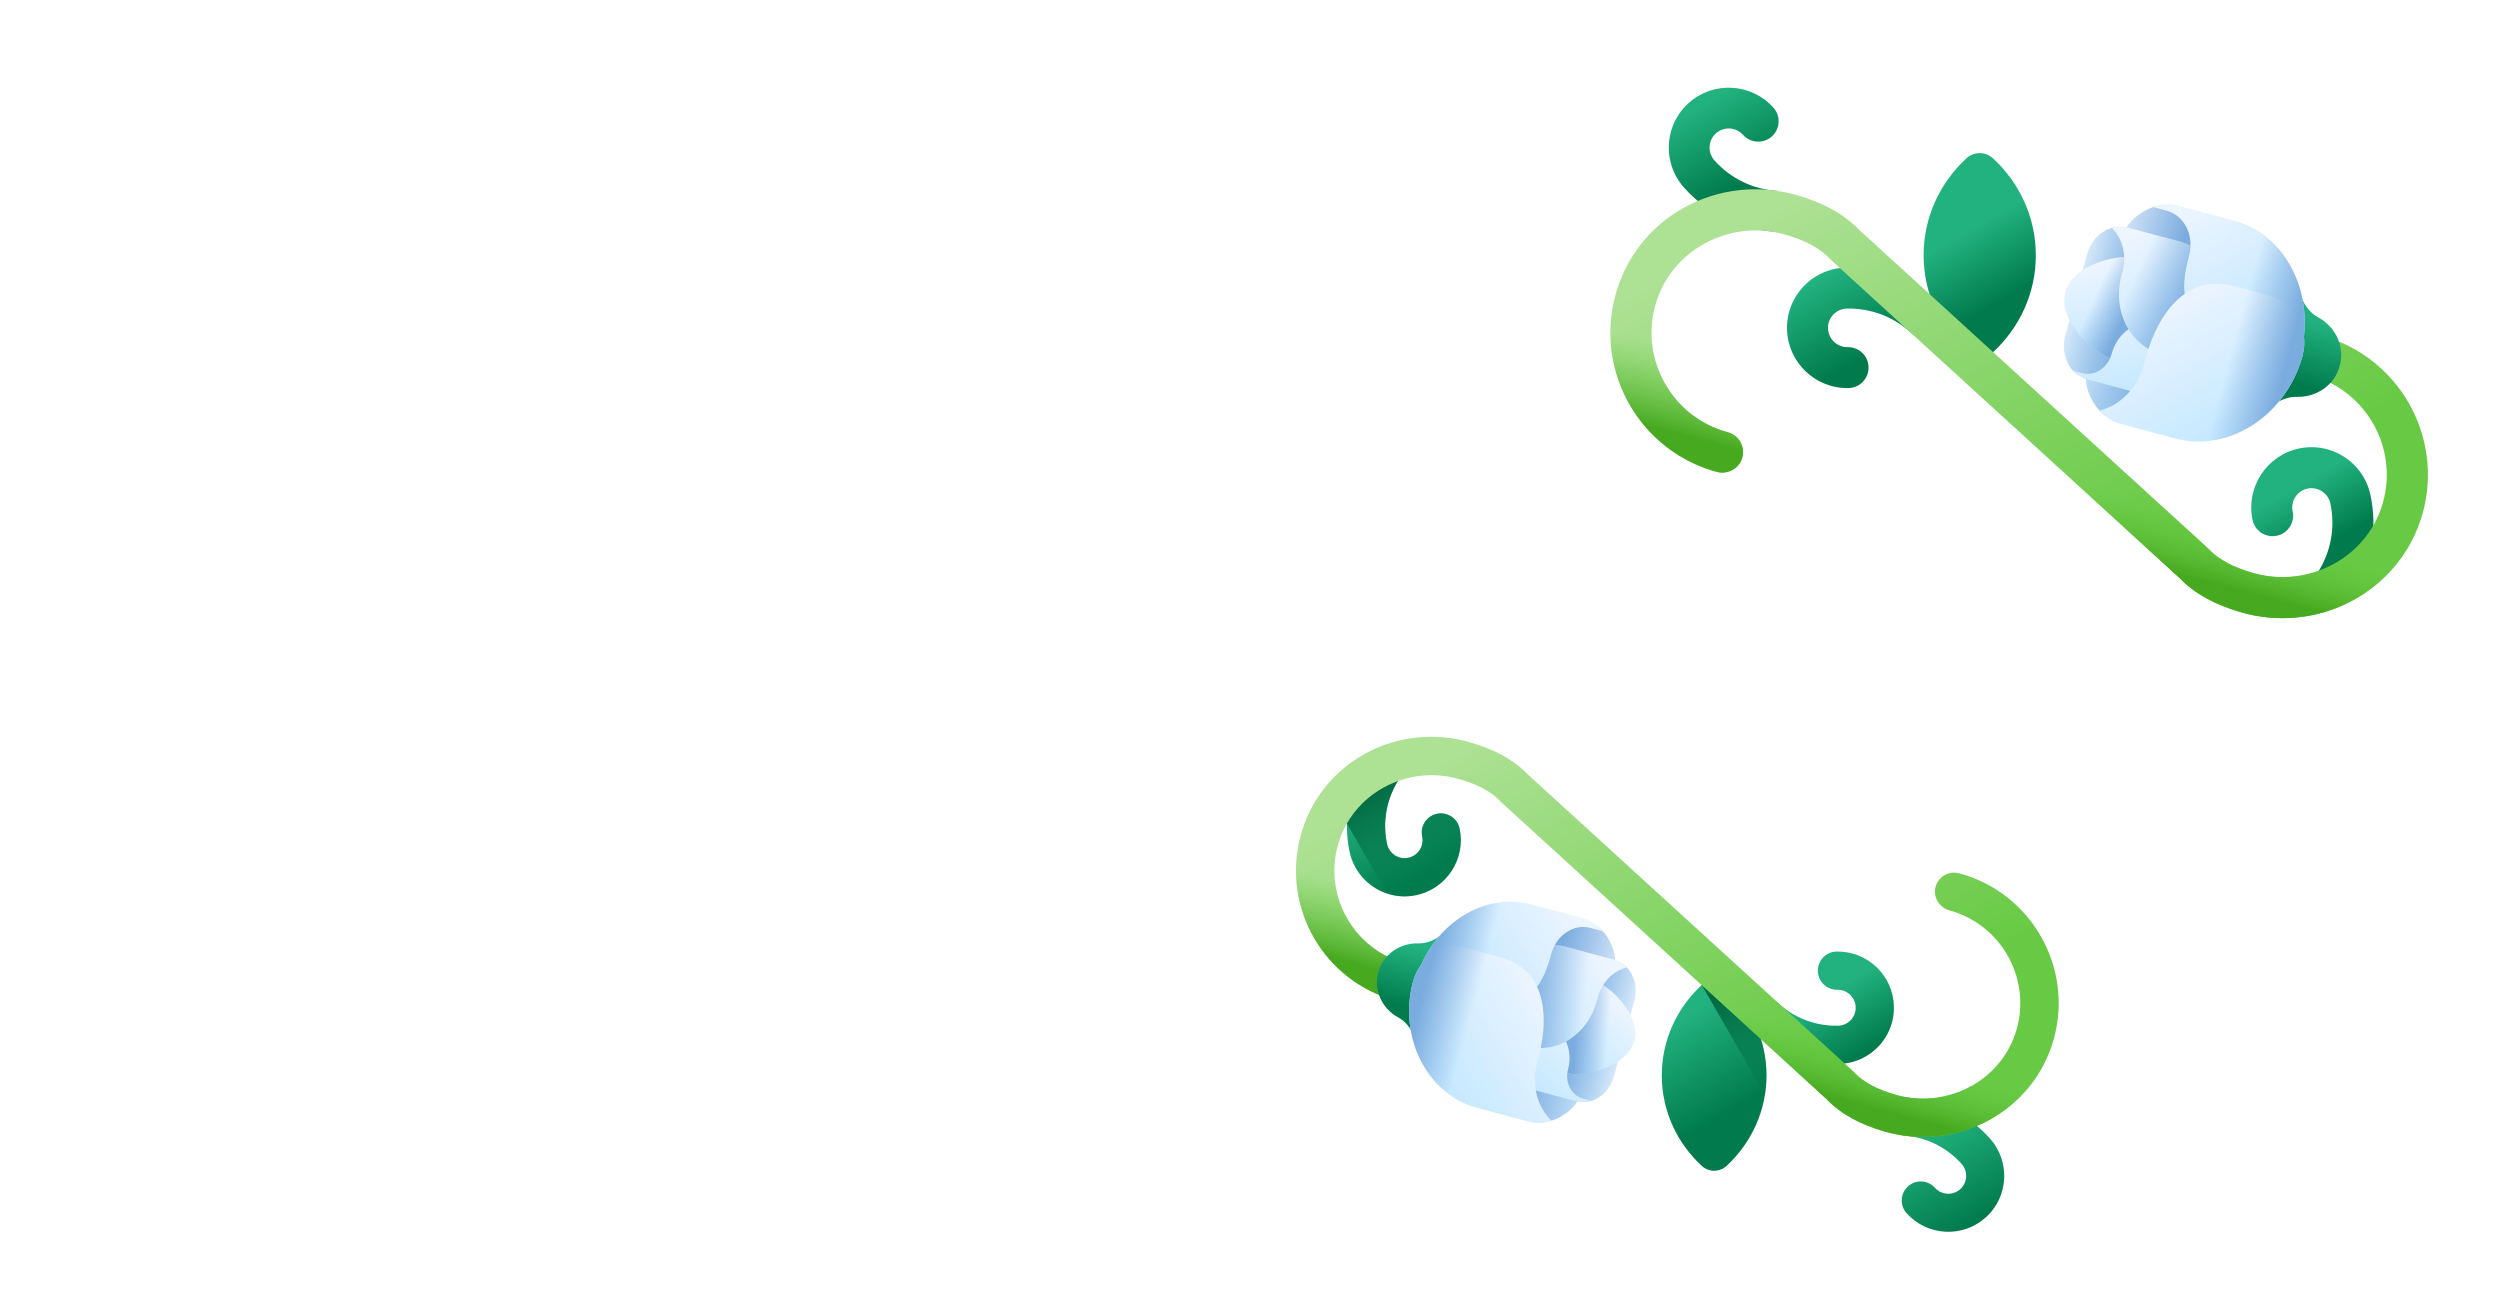 <svg width="141" height="74" viewBox="0 0 141 74" fill="none" xmlns="http://www.w3.org/2000/svg">
<path fill-rule="evenodd" clip-rule="evenodd" d="M129 36L128.999 38L128.998 38.828L128.995 39.464L128.992 39.999L128.987 40.471L128.982 40.898L128.975 41.289L128.967 41.654L128.959 41.996L128.949 42.319L128.938 42.627L128.926 42.92L128.913 43.201L128.9 43.471L128.885 43.731L128.869 43.983L128.852 44.226L128.834 44.462L128.815 44.692L128.795 44.914L128.774 45.132L128.752 45.343L128.729 45.549L128.704 45.751L128.679 45.948L128.653 46.141L128.626 46.329L128.597 46.514L128.568 46.695L128.538 46.872L128.506 47.046L128.474 47.217L128.44 47.385L128.405 47.55L128.37 47.712L128.333 47.87L128.295 48.027L128.256 48.181L128.216 48.332L128.175 48.481L128.133 48.627L128.09 48.771L128.046 48.913L128.001 49.053L127.954 49.19L127.907 49.326L127.858 49.459L127.809 49.591L127.758 49.72L127.706 49.848L127.653 49.974L127.599 50.098L127.544 50.22L127.488 50.341L127.43 50.459L127.372 50.577L127.312 50.692L127.251 50.806L127.189 50.918L127.126 51.029L127.062 51.138L126.997 51.245L126.93 51.351L126.863 51.456L126.794 51.559L126.724 51.66L126.653 51.761L126.58 51.859L126.507 51.957L126.432 52.053L126.356 52.147L126.279 52.24L126.2 52.332L126.12 52.423L126.04 52.512L125.957 52.6L125.874 52.687L125.789 52.772L125.703 52.856L125.616 52.939L125.527 53.021L125.437 53.101L125.346 53.181L125.253 53.258L125.159 53.335L125.064 53.411L124.967 53.485L124.869 53.558L124.77 53.63L124.669 53.701L124.566 53.771L124.462 53.839L124.357 53.907L124.25 53.973L124.142 54.038L124.032 54.102L123.92 54.165L123.807 54.226L123.692 54.287L123.576 54.346L123.458 54.405L123.338 54.462L123.217 54.518L123.094 54.573L122.969 54.627L122.842 54.68L122.713 54.732L122.583 54.782L122.45 54.832L122.316 54.881L122.179 54.928L122.041 54.975L121.9 55.02L121.757 55.065L121.612 55.108L121.465 55.15L121.315 55.191L121.163 55.231L121.009 55.27L120.851 55.308L120.692 55.346L120.529 55.381L120.364 55.416L120.195 55.45L120.024 55.483L119.849 55.515L119.671 55.546L119.49 55.576L119.305 55.604L119.116 55.632L118.924 55.659L118.727 55.685L118.525 55.709L118.319 55.733L118.109 55.756L117.893 55.777L117.671 55.798L117.443 55.818L117.209 55.836L116.968 55.854L116.72 55.871L116.463 55.886L116.197 55.901L115.921 55.914L115.635 55.927L115.335 55.939L115.022 55.949L114.693 55.959L114.344 55.967L113.973 55.975L113.574 55.981L113.141 55.987L112.663 55.992L112.12 55.995L111.48 55.998L110.655 55.999L99.049 56L96.508 56L95.635 55.998L94.974 55.996L94.419 55.992L93.932 55.988L93.492 55.983L93.088 55.976L92.713 55.969L92.362 55.96L92.029 55.951L91.713 55.94L91.412 55.929L91.124 55.916L90.846 55.903L90.579 55.889L90.321 55.873L90.071 55.857L89.829 55.839L89.594 55.821L89.365 55.801L89.142 55.781L88.925 55.759L88.714 55.737L88.507 55.713L88.305 55.689L88.108 55.663L87.914 55.636L87.725 55.609L87.539 55.58L87.357 55.551L87.179 55.52L87.004 55.488L86.832 55.456L86.663 55.422L86.497 55.387L86.334 55.351L86.174 55.314L86.016 55.276L85.861 55.238L85.709 55.198L85.559 55.157L85.411 55.114L85.266 55.071L85.122 55.027L84.981 54.982L84.843 54.936L84.706 54.888L84.571 54.84L84.438 54.791L84.307 54.74L84.178 54.688L84.051 54.636L83.926 54.582L83.803 54.527L83.681 54.471L83.561 54.414L83.443 54.356L83.326 54.296L83.211 54.236L83.098 54.175L82.986 54.112L82.876 54.048L82.767 53.983L82.66 53.917L82.554 53.85L82.45 53.782L82.348 53.712L82.246 53.642L82.147 53.57L82.048 53.497L81.951 53.423L81.856 53.347L81.761 53.271L81.669 53.193L81.577 53.114L81.487 53.034L81.398 52.953L81.311 52.87L81.225 52.786L81.139 52.701L81.056 52.614L80.974 52.526L80.892 52.437L80.812 52.347L80.734 52.255L80.656 52.162L80.58 52.068L80.505 51.972L80.431 51.875L80.359 51.776L80.287 51.676L80.217 51.575L80.148 51.472L80.08 51.368L80.014 51.262L79.948 51.155L79.884 51.046L79.82 50.936L79.758 50.824L79.698 50.71L79.638 50.595L79.579 50.478L79.521 50.36L79.465 50.239L79.41 50.117L79.355 49.994L79.302 49.868L79.25 49.741L79.199 49.612L79.15 49.48L79.101 49.347L79.053 49.212L79.007 49.075L78.961 48.935L78.917 48.794L78.874 48.65L78.831 48.504L78.79 48.356L78.75 48.205L78.711 48.052L78.673 47.896L78.636 47.737L78.6 47.576L78.565 47.411L78.532 47.244L78.499 47.074L78.467 46.9L78.437 46.723L78.407 46.543L78.379 46.359L78.351 46.171L78.325 45.979L78.299 45.783L78.275 45.582L78.252 45.376L78.23 45.166L78.208 44.949L78.188 44.727L78.169 44.499L78.151 44.264L78.134 44.022L78.118 43.772L78.103 43.513L78.089 43.245L78.076 42.965L78.064 42.674L78.053 42.369L78.043 42.049L78.034 41.71L78.026 41.349L78.019 40.962L78.014 40.542L78.009 40.078L78.005 39.555L78.002 38.939L78.001 38.153L78 36.798L78 34.166L78.002 33.287L78.004 32.629L78.007 32.081L78.012 31.601L78.017 31.168L78.024 30.771L78.031 30.403L78.04 30.057L78.05 29.731L78.06 29.421L78.072 29.126L78.084 28.843L78.098 28.571L78.113 28.309L78.129 28.056L78.145 27.812L78.163 27.575L78.182 27.345L78.202 27.121L78.223 26.903L78.245 26.69L78.268 26.483L78.292 26.281L78.317 26.083L78.343 25.89L78.37 25.701L78.398 25.515L78.427 25.334L78.457 25.156L78.489 24.981L78.521 24.81L78.555 24.642L78.589 24.476L78.624 24.314L78.661 24.155L78.699 23.998L78.737 23.844L78.777 23.692L78.818 23.543L78.86 23.396L78.903 23.252L78.947 23.109L78.992 22.969L79.038 22.831L79.085 22.695L79.134 22.562L79.183 22.43L79.234 22.3L79.286 22.172L79.338 22.046L79.392 21.922L79.447 21.799L79.503 21.678L79.561 21.559L79.619 21.442L79.678 21.326L79.739 21.212L79.801 21.1L79.864 20.989L79.927 20.88L79.993 20.772L80.059 20.666L80.126 20.561L80.195 20.457L80.265 20.356L80.336 20.255L80.408 20.156L80.481 20.059L80.556 19.962L80.632 19.868L80.709 19.774L80.787 19.682L80.867 19.591L80.948 19.502L81.029 19.414L81.113 19.327L81.197 19.241L81.283 19.157L81.37 19.074L81.459 18.992L81.548 18.911L81.639 18.832L81.732 18.754L81.826 18.677L81.921 18.601L82.017 18.527L82.115 18.453L82.214 18.381L82.315 18.31L82.417 18.24L82.521 18.172L82.626 18.104L82.733 18.038L82.841 17.972L82.951 17.908L83.062 17.845L83.175 17.783L83.289 17.723L83.405 17.663L83.523 17.605L83.642 17.547L83.764 17.491L83.887 17.436L84.011 17.381L84.138 17.328L84.266 17.276L84.396 17.226L84.528 17.176L84.663 17.127L84.799 17.079L84.937 17.033L85.077 16.987L85.22 16.942L85.364 16.899L85.511 16.857L85.661 16.815L85.812 16.775L85.967 16.736L86.123 16.698L86.283 16.66L86.445 16.624L86.61 16.589L86.778 16.555L86.949 16.522L87.123 16.49L87.3 16.459L87.481 16.429L87.665 16.4L87.853 16.372L88.046 16.345L88.242 16.319L88.442 16.294L88.647 16.271L88.858 16.248L89.073 16.226L89.293 16.205L89.52 16.185L89.753 16.166L89.993 16.149L90.24 16.132L90.496 16.116L90.76 16.101L91.034 16.088L91.319 16.075L91.616 16.063L91.927 16.052L92.254 16.043L92.599 16.034L92.966 16.026L93.36 16.019L93.787 16.014L94.258 16.009L94.788 16.005L95.409 16.003L96.193 16.001L97.471 16L110.314 16L111.245 16.002L111.93 16.004L112.498 16.007L112.994 16.011L113.441 16.017L113.849 16.023L114.229 16.03L114.584 16.038L114.919 16.048L115.237 16.058L115.541 16.069L115.831 16.081L116.11 16.095L116.379 16.109L116.639 16.124L116.89 16.141L117.133 16.158L117.369 16.176L117.599 16.195L117.823 16.216L118.04 16.237L118.253 16.26L118.46 16.283L118.663 16.307L118.861 16.333L119.055 16.359L119.245 16.387L119.431 16.415L119.614 16.445L119.793 16.475L119.969 16.506L120.141 16.539L120.31 16.573L120.477 16.607L120.64 16.643L120.801 16.68L120.959 16.717L121.114 16.756L121.267 16.796L121.418 16.837L121.566 16.879L121.711 16.922L121.855 16.966L121.996 17.011L122.135 17.057L122.273 17.104L122.408 17.152L122.541 17.201L122.672 17.252L122.801 17.303L122.929 17.356L123.054 17.41L123.178 17.464L123.3 17.52L123.42 17.577L123.539 17.635L123.656 17.694L123.771 17.754L123.884 17.816L123.996 17.878L124.107 17.942L124.216 18.006L124.323 18.072L124.429 18.139L124.533 18.207L124.636 18.276L124.738 18.347L124.838 18.419L124.936 18.491L125.033 18.565L125.129 18.64L125.224 18.717L125.317 18.794L125.408 18.873L125.499 18.953L125.588 19.035L125.675 19.117L125.762 19.201L125.847 19.286L125.931 19.372L126.013 19.459L126.095 19.548L126.175 19.639L126.254 19.73L126.331 19.823L126.408 19.917L126.483 20.013L126.557 20.11L126.63 20.208L126.701 20.308L126.772 20.409L126.841 20.511L126.909 20.615L126.976 20.721L127.042 20.828L127.106 20.936L127.17 21.047L127.232 21.158L127.293 21.272L127.353 21.387L127.412 21.503L127.469 21.621L127.526 21.741L127.582 21.863L127.636 21.986L127.689 22.112L127.742 22.239L127.793 22.368L127.843 22.498L127.891 22.631L127.939 22.766L127.986 22.903L128.032 23.042L128.076 23.183L128.12 23.327L128.162 23.472L128.203 23.62L128.244 23.771L128.283 23.924L128.321 24.079L128.358 24.238L128.394 24.398L128.429 24.562L128.463 24.729L128.496 24.899L128.528 25.072L128.558 25.248L128.588 25.428L128.617 25.611L128.644 25.799L128.671 25.99L128.697 26.186L128.721 26.386L128.745 26.591L128.767 26.8L128.788 27.016L128.809 27.237L128.828 27.464L128.846 27.698L128.864 27.939L128.88 28.188L128.895 28.445L128.909 28.712L128.922 28.989L128.934 29.279L128.945 29.581L128.956 29.899L128.965 30.235L128.973 30.592L128.98 30.974L128.986 31.389L128.99 31.844L128.994 32.357L128.997 32.955L128.999 33.703L129 34.871L129 36ZM99 47H107C114.579 47 119 42.286 119 35.937C119 29.526 114.639 25 107.12 25H99V47ZM95 47H89V25H95V47ZM21.954 36C21.954 42.068 17.557 47.5 10.946 47.5C4.335 47.5 0 42.131 0 36C0 29.932 4.397 24.5 11.008 24.5C17.62 24.5 21.954 29.869 21.954 36ZM1.684 36C1.684 41.496 5.613 46.007 11.008 46.007C16.404 46.007 20.27 41.559 20.27 36C20.27 30.504 16.341 25.993 10.946 25.993C5.551 25.993 1.684 30.441 1.684 36ZM29.547 47H28V25H29.516L44.457 44.14V25H46.004V47H44.798L29.547 27.451V47ZM68 47H52.44V25H67.845V26.509H54.048V35.151H66.453V36.66H54.048V45.491H68V47ZM108.198 43.145C108.788 43.127 109.46 43.05 110.144 42.877C110.226 42.857 110.309 42.835 110.395 42.811C110.923 42.665 111.495 42.449 112.083 42.089C112.227 42.003 112.367 41.911 112.505 41.812L112.5 41.81C112.919 41.505 113.343 41.12 113.764 40.627C113.936 40.425 114.233 39.998 114.401 39.666C114.012 39.254 113.42 38.915 112.865 38.616L112.806 38.584C112.549 38.446 112.083 38.195 111.649 38.025C111.603 38.007 111.554 37.989 111.505 37.971C111.13 37.833 110.691 37.671 110.647 37.225C110.613 36.881 110.787 36.667 110.995 36.411C111.045 36.349 111.097 36.285 111.148 36.217C111.754 35.407 112.324 34.303 112.221 32.809C112.12 31.342 111.181 30.203 109.61 30.027C109.428 30.007 109.251 29.998 109.079 30C108.907 29.998 108.729 30.007 108.547 30.027C106.976 30.203 106.037 31.342 105.936 32.809C105.833 34.303 106.403 35.407 107.009 36.217C107.061 36.285 107.112 36.349 107.162 36.411C107.37 36.667 107.544 36.881 107.51 37.225C107.466 37.671 107.027 37.833 106.652 37.971L106.652 37.971C106.603 37.989 106.555 38.007 106.509 38.025C106.074 38.195 105.609 38.446 105.351 38.584L105.292 38.616C104.468 39.059 103.564 39.592 103.361 40.32C103.112 41.211 102.978 42.33 103.003 43.145H104.41C104.802 43.145 105.205 43.148 105.616 43.153H105.617C106.461 43.161 107.335 43.169 108.198 43.145Z" fill="white"/>
<g filter="url(#filter0_d)">
<path d="M102.243 11.703C101.344 12.332 100.764 13.382 100.787 14.559C100.825 16.432 102.38 17.926 104.253 17.888C104.891 17.876 105.399 17.348 105.386 16.709C105.373 16.071 104.845 15.564 104.207 15.577C103.608 15.589 103.111 15.111 103.099 14.512C103.087 13.913 103.564 13.416 104.163 13.404C105.556 13.376 106.876 13.892 107.881 14.857L109.483 13.19C108.033 11.797 106.127 11.052 104.117 11.093C103.42 11.107 102.775 11.331 102.243 11.703Z" fill="url(#paint0_linear)"/>
<path d="M94.153 4.801C94.001 3.72 94.373 2.585 95.246 1.805C96.636 0.562 98.779 0.682 100.022 2.072C100.445 2.546 100.404 3.273 99.931 3.696C99.457 4.12 98.73 4.079 98.306 3.606C97.909 3.161 97.224 3.123 96.779 3.52C96.335 3.918 96.297 4.602 96.694 5.047C97.618 6.08 98.889 6.692 100.273 6.77L100.145 9.067C98.147 8.955 96.313 8.072 94.979 6.581C94.516 6.063 94.243 5.441 94.153 4.801Z" fill="url(#paint1_linear)"/>
<path d="M133.694 23.916C133.549 23.233 133.208 22.642 132.742 22.189C131.957 21.424 130.816 21.051 129.665 21.295C127.832 21.683 126.656 23.491 127.044 25.324C127.177 25.949 127.79 26.348 128.415 26.215C129.039 26.083 129.439 25.47 129.306 24.845C129.182 24.259 129.558 23.681 130.144 23.557C130.73 23.433 131.308 23.808 131.432 24.395C131.721 25.758 131.462 27.151 130.702 28.319L132.64 29.579C133.736 27.894 134.111 25.882 133.694 23.916Z" fill="url(#paint2_linear)"/>
<path d="M114.821 10.396C114.822 12.547 113.895 14.489 112.407 15.865C111.986 16.255 111.334 16.256 110.912 15.866C109.422 14.492 108.493 12.551 108.492 10.399C108.491 8.247 109.418 6.305 110.906 4.929C111.328 4.539 111.98 4.539 112.402 4.928C113.891 6.303 114.82 8.244 114.821 10.396Z" fill="url(#paint3_linear)"/>
<path d="M130.914 14.926C130.283 14.757 129.634 15.142 129.484 15.783C129.338 16.402 129.744 17.011 130.358 17.18C133.44 18.032 135.262 21.237 134.402 24.33C133.532 27.457 130.191 29.212 127.072 28.314C126.096 28.032 125.185 27.636 124.498 26.89C124.498 26.89 104.869 8.974 104.855 8.963C103.921 7.991 102.724 7.417 101.431 7.032C96.942 5.694 92.232 8.231 91.077 12.77C89.985 17.055 92.542 21.449 96.818 22.612C97.405 22.772 98.036 22.464 98.24 21.891C98.47 21.244 98.098 20.552 97.448 20.378C94.339 19.545 92.495 16.324 93.359 13.217C94.229 10.09 97.561 8.334 100.681 9.23C101.66 9.512 102.575 9.908 103.264 10.657C103.264 10.657 122.891 28.57 122.904 28.581C123.838 29.555 125.038 30.129 126.333 30.515C130.714 31.82 135.399 29.371 136.633 24.969C137.855 20.613 135.272 16.094 130.914 14.926Z" fill="url(#paint4_linear)"/>
<path d="M128.025 15.572C128.505 13.782 129.588 12.154 129.793 12.738C129.973 13.252 130.335 13.678 130.738 13.894C131.769 14.447 132.235 15.595 131.975 16.564L131.942 16.688C131.683 17.657 130.705 18.418 129.536 18.382C129.079 18.367 128.552 18.555 128.139 18.911C127.67 19.314 127.546 17.362 128.025 15.572Z" fill="url(#paint5_linear)"/>
<path d="M119.522 19.819C118.839 19.636 118.303 19.162 117.983 18.541C117.642 17.933 117.529 17.198 117.723 16.471L117.768 16.303L119.508 9.81L119.553 9.642C119.748 8.916 120.214 8.335 120.813 7.979C121.4 7.602 122.102 7.459 122.785 7.642C122.785 7.642 122.788 7.645 122.791 7.649C122.842 7.66 122.893 7.671 122.943 7.685L125.648 8.41C128.811 9.257 130.572 12.478 129.724 15.641L129.531 16.362C128.683 19.525 125.549 21.434 122.385 20.586L119.68 19.862C119.63 19.848 119.58 19.833 119.531 19.817C119.526 19.818 119.522 19.819 119.522 19.819Z" fill="url(#paint6_linear)"/>
<path d="M122.791 7.649C122.955 7.819 126.642 11.678 125.761 14.966C124.88 18.253 119.758 19.752 119.531 19.817C119.526 19.818 119.522 19.819 119.522 19.819C119.479 19.808 119.437 19.795 119.395 19.781C118.773 19.576 118.282 19.123 117.983 18.541C117.642 17.933 117.529 17.198 117.723 16.471L117.768 16.303L119.508 9.81L119.553 9.642C119.748 8.916 120.214 8.335 120.813 7.979C121.363 7.625 122.014 7.478 122.656 7.612C122.699 7.621 122.742 7.631 122.785 7.642C122.785 7.642 122.788 7.645 122.791 7.649Z" fill="url(#paint7_linear)"/>
<path d="M124.637 14.664C124.003 17.028 122.699 18.67 120.607 18.11L117.729 17.339C117.412 17.253 117.123 17.138 116.91 16.903C116.467 16.416 116.281 15.67 116.48 14.925L117.703 10.36C117.907 9.601 118.458 9.042 119.1 8.851C119.391 8.764 119.686 8.812 119.992 8.894L122.869 9.665C124.962 10.226 125.27 12.3 124.637 14.664Z" fill="url(#paint8_linear)"/>
<path d="M124.637 14.664C124.003 17.028 122.699 18.67 120.607 18.11L117.729 17.339C117.412 17.253 117.123 17.138 116.91 16.903C116.467 16.416 116.281 15.67 116.48 14.925L117.703 10.36C117.907 9.601 118.458 9.042 119.1 8.851C119.391 8.764 119.686 8.812 119.992 8.894L122.869 9.665C124.962 10.226 125.27 12.3 124.637 14.664Z" fill="url(#paint9_linear)"/>
<path d="M119.255 16.286C120.502 16.62 121.856 15.611 122.279 14.032C122.702 12.453 122.034 10.902 120.788 10.569C119.541 10.234 116.906 10.9 116.483 12.479C116.059 14.058 118.009 15.952 119.255 16.286Z" fill="url(#paint10_linear)"/>
<path d="M119.255 16.286C120.502 16.62 121.856 15.611 122.279 14.032C122.702 12.453 122.034 10.902 120.788 10.569C119.541 10.234 116.906 10.9 116.483 12.479C116.059 14.058 118.009 15.952 119.255 16.286Z" fill="url(#paint11_linear)"/>
<path d="M119.103 15.946C118.889 16.742 118.146 17.234 117.441 17.045L116.91 16.903C117.124 17.137 117.396 17.312 117.714 17.397L120.591 18.168C122.573 18.699 123.768 17.177 124.522 15.032L121.648 14.262C120.569 13.973 119.429 14.727 119.103 15.946Z" fill="url(#paint12_linear)"/>
<path d="M122.885 9.606L120.008 8.835C119.702 8.754 119.392 8.764 119.1 8.851C119.697 9.426 119.961 10.368 119.709 11.309L119.65 11.532C119.121 13.506 120.109 15.486 121.856 15.954L123.331 16.349C124.253 16.596 124.348 15.725 124.631 14.685C124.633 14.678 124.635 14.671 124.637 14.664C125.27 12.3 124.978 10.167 122.885 9.606Z" fill="url(#paint13_linear)"/>
<path d="M122.885 9.606L120.008 8.835C119.702 8.754 119.392 8.764 119.1 8.851C119.697 9.426 119.961 10.368 119.709 11.309L119.65 11.532C119.121 13.506 120.109 15.486 121.856 15.954L123.331 16.349C124.253 16.596 124.348 15.725 124.631 14.685C124.633 14.678 124.635 14.671 124.637 14.664C125.27 12.3 124.978 10.167 122.885 9.606Z" fill="url(#paint14_linear)"/>
<path d="M123.464 10.418C123.767 9.286 123.201 8.151 122.199 7.883L121.444 7.68C121.874 7.543 122.349 7.463 122.801 7.584L126.003 8.442C128.821 9.197 130.462 12.319 129.865 15.498L124.511 14.063C122.977 13.652 123 12.151 123.464 10.418Z" fill="url(#paint15_linear)"/>
<path d="M122.708 20.736L119.507 19.878C119.072 19.762 118.713 19.469 118.415 19.155C119.559 18.871 120.555 17.898 120.914 16.561L120.999 16.244C121.751 13.436 123.485 11.462 125.97 12.127L128.069 12.69C129.38 13.041 130.261 14.552 129.87 16.035C129.867 16.045 129.862 16.064 129.862 16.064C128.961 19.427 125.685 21.533 122.708 20.736Z" fill="url(#paint16_linear)"/>
<path d="M126.546 8.623C128.883 9.554 130.256 12.196 129.942 14.979C129.983 15.322 129.964 15.679 129.87 16.035C129.867 16.045 129.862 16.064 129.862 16.064C129.017 19.217 126.085 21.265 123.269 20.852L126.546 8.623Z" fill="url(#paint17_linear)"/>
<path d="M134.172 24.991C133.044 27.698 129.964 29.146 127.072 28.314C126.096 28.032 125.185 27.636 124.498 26.89C124.498 26.89 121.327 23.995 117.533 20.533L112.652 19.225C117.699 23.831 122.897 28.575 122.904 28.581C123.838 29.555 125.038 30.129 126.333 30.515C130.502 31.757 134.944 29.6 136.429 25.596L134.172 24.991Z" fill="url(#paint18_linear)"/>
<path d="M91.531 11.46C91.346 11.875 91.193 12.312 91.076 12.77C89.985 17.056 92.542 21.449 96.818 22.612C97.405 22.772 98.036 22.464 98.24 21.891C98.47 21.244 98.098 20.552 97.448 20.378C94.339 19.545 92.495 16.324 93.359 13.217C93.472 12.811 93.627 12.429 93.817 12.072L91.531 11.46Z" fill="url(#paint19_linear)"/>
</g>
<g filter="url(#filter1_d)">
<path d="M103.459 60.437C104.298 59.851 104.839 58.871 104.817 57.773C104.782 56.026 103.331 54.632 101.584 54.667C100.988 54.679 100.515 55.171 100.527 55.767C100.539 56.362 101.031 56.835 101.627 56.823C102.186 56.812 102.649 57.258 102.661 57.816C102.672 58.375 102.226 58.839 101.667 58.85C100.368 58.876 99.136 58.395 98.199 57.495L96.705 59.05C98.058 60.349 99.835 61.044 101.71 61.007C102.361 60.994 102.962 60.785 103.459 60.437Z" fill="url(#paint20_linear)"/>
<path d="M111.007 66.876C111.148 67.885 110.801 68.943 109.987 69.671C108.69 70.831 106.691 70.719 105.531 69.422C105.136 68.98 105.174 68.302 105.616 67.907C106.058 67.512 106.736 67.55 107.131 67.992C107.502 68.406 108.141 68.442 108.556 68.071C108.971 67.7 109.006 67.061 108.636 66.647C107.774 65.683 106.588 65.112 105.296 65.04L105.416 62.897C107.28 63.001 108.991 63.825 110.236 65.216C110.667 65.699 110.923 66.279 111.007 66.876Z" fill="url(#paint21_linear)"/>
<path d="M74.118 49.044C74.253 49.681 74.572 50.232 75.006 50.655C75.739 51.369 76.803 51.716 77.877 51.489C79.587 51.127 80.684 49.44 80.322 47.73C80.198 47.148 79.626 46.775 79.043 46.899C78.461 47.022 78.088 47.594 78.212 48.177C78.328 48.724 77.977 49.263 77.43 49.379C76.883 49.495 76.344 49.144 76.228 48.597C75.959 47.326 76.201 46.026 76.909 44.936L75.101 43.76C74.079 45.333 73.73 47.209 74.118 49.044Z" fill="url(#paint22_linear)"/>
<path d="M80.322 47.73C80.198 47.148 79.626 46.775 79.043 46.899C78.46 47.022 78.088 47.594 78.212 48.177C78.327 48.724 77.977 49.263 77.43 49.379C76.883 49.495 76.344 49.144 76.228 48.597C75.959 47.326 76.201 46.026 76.909 44.936L75.101 43.76C74.374 44.878 73.99 46.15 73.966 47.45L76.249 51.403C76.758 51.568 77.316 51.608 77.877 51.489C79.587 51.127 80.684 49.44 80.322 47.73Z" fill="url(#paint23_linear)"/>
<path d="M91.725 61.657C91.724 59.65 92.589 57.838 93.977 56.554C94.37 56.19 94.978 56.19 95.372 56.553C96.761 57.836 97.628 59.646 97.629 61.654C97.63 63.662 96.765 65.473 95.377 66.757C94.984 67.121 94.376 67.121 93.982 66.758C92.593 65.475 91.726 63.665 91.725 61.657Z" fill="url(#paint24_linear)"/>
<path d="M97.629 61.654C97.628 59.647 96.761 57.836 95.372 56.553C94.978 56.19 94.37 56.19 93.976 56.554L97.544 62.734C97.6 62.382 97.629 62.021 97.629 61.654Z" fill="url(#paint25_linear)"/>
<path d="M108.493 50.253C107.904 50.095 107.299 50.454 107.158 51.052C107.023 51.63 107.402 52.197 107.974 52.355C110.849 53.15 112.549 56.14 111.747 59.025C110.935 61.942 107.819 63.58 104.909 62.742C103.998 62.48 103.148 62.11 102.507 61.413C102.507 61.413 84.195 44.7 84.182 44.69C83.311 43.782 82.194 43.247 80.987 42.888C76.8 41.64 72.406 44.006 71.328 48.241C70.31 52.239 72.695 56.338 76.684 57.423C77.232 57.572 77.821 57.285 78.011 56.75C78.226 56.147 77.878 55.501 77.272 55.339C74.372 54.562 72.651 51.557 73.458 48.658C74.269 45.74 77.378 44.103 80.288 44.939C81.202 45.201 82.055 45.571 82.698 46.27C82.698 46.27 101.008 62.981 101.02 62.991C101.892 63.9 103.011 64.436 104.219 64.796C108.307 66.013 112.677 63.729 113.828 59.622C114.968 55.558 112.558 51.342 108.493 50.253Z" fill="url(#paint26_linear)"/>
<path d="M111.532 59.642C110.48 62.167 107.606 63.519 104.909 62.742C103.998 62.48 103.148 62.11 102.507 61.413C102.507 61.413 99.549 58.713 96.01 55.483L91.456 54.263C96.164 58.56 101.014 62.986 101.02 62.991C101.892 63.9 103.011 64.436 104.219 64.796C108.108 65.954 112.253 63.942 113.638 60.207L111.532 59.642Z" fill="url(#paint27_linear)"/>
<path d="M71.752 47.019C71.58 47.406 71.437 47.814 71.328 48.241C70.31 52.239 72.695 56.338 76.684 57.423C77.232 57.572 77.821 57.285 78.011 56.75C78.226 56.147 77.878 55.501 77.272 55.339C74.372 54.562 72.651 51.557 73.458 48.658C73.563 48.279 73.708 47.923 73.885 47.59L71.752 47.019Z" fill="url(#paint28_linear)"/>
<path d="M79.406 56.828C79.854 55.158 79.738 53.337 79.3 53.713C78.915 54.045 78.423 54.22 77.997 54.207C76.906 54.173 75.994 54.883 75.752 55.787L75.721 55.902C75.479 56.806 75.914 57.877 76.875 58.393C77.251 58.595 77.589 58.992 77.757 59.472C77.948 60.016 78.959 58.498 79.406 56.828Z" fill="url(#paint29_linear)"/>
<path d="M84.295 64.225C84.932 64.396 85.587 64.264 86.135 63.911C86.694 63.579 87.129 63.037 87.31 62.36L87.352 62.203L88.975 56.146L89.017 55.989C89.199 55.311 89.093 54.625 88.775 54.058C88.477 53.479 87.976 53.036 87.339 52.866C87.339 52.866 87.336 52.867 87.331 52.868C87.285 52.853 87.239 52.839 87.191 52.826L84.668 52.15C81.717 51.359 78.793 53.14 78.002 56.091L77.822 56.764C77.031 59.715 78.673 62.719 81.624 63.51L84.147 64.186C84.195 64.199 84.242 64.21 84.289 64.22C84.293 64.223 84.295 64.225 84.295 64.225Z" fill="url(#paint30_linear)"/>
<path d="M87.331 52.868C87.119 52.928 82.34 54.326 81.518 57.394C80.696 60.461 84.136 64.061 84.289 64.219C84.293 64.223 84.295 64.225 84.295 64.225C84.335 64.236 84.375 64.246 84.415 64.254C85.014 64.379 85.621 64.241 86.135 63.911C86.694 63.579 87.129 63.037 87.31 62.36L87.352 62.203L88.975 56.146L89.017 55.989C89.199 55.311 89.093 54.625 88.775 54.058C88.496 53.515 88.038 53.093 87.457 52.901C87.418 52.888 87.379 52.876 87.339 52.866C87.339 52.866 87.335 52.867 87.331 52.868Z" fill="url(#paint31_linear)"/>
<path d="M82.568 57.675C81.977 59.88 82.264 61.815 84.217 62.339L86.901 63.058C87.197 63.137 87.484 63.178 87.766 63.088C88.351 62.901 88.85 62.385 89.036 61.691L90.177 57.431C90.367 56.724 90.183 56.015 89.753 55.561C89.558 55.355 89.297 55.256 89.012 55.18L86.327 54.461C84.375 53.937 83.159 55.469 82.568 57.675Z" fill="url(#paint32_linear)"/>
<path d="M82.568 57.675C81.977 59.88 82.264 61.815 84.217 62.339L86.901 63.058C87.197 63.137 87.484 63.178 87.766 63.088C88.351 62.901 88.85 62.385 89.036 61.691L90.177 57.431C90.367 56.724 90.183 56.015 89.753 55.561C89.558 55.355 89.297 55.256 89.012 55.18L86.327 54.461C84.375 53.937 83.159 55.469 82.568 57.675Z" fill="url(#paint33_linear)"/>
<path d="M86.159 61.496C84.996 61.184 84.373 59.737 84.767 58.264C85.162 56.791 86.425 55.85 87.588 56.162C88.751 56.473 90.57 58.24 90.175 59.713C89.78 61.186 87.322 61.807 86.159 61.496Z" fill="url(#paint34_linear)"/>
<path d="M86.159 61.496C84.996 61.184 84.373 59.737 84.767 58.264C85.162 56.791 86.425 55.85 87.588 56.162C88.751 56.473 90.57 58.24 90.175 59.713C89.78 61.186 87.322 61.807 86.159 61.496Z" fill="url(#paint35_linear)"/>
<path d="M86.441 61.292C86.242 62.034 86.613 62.779 87.27 62.955L87.766 63.088C87.484 63.178 87.182 63.192 86.886 63.112L84.202 62.393C82.353 61.898 82.097 60.111 82.489 58.026L85.17 58.744C86.177 59.014 86.746 60.155 86.441 61.292Z" fill="url(#paint36_linear)"/>
<path d="M86.342 54.406L89.026 55.125C89.311 55.202 89.558 55.355 89.753 55.561C89.002 55.747 88.349 56.385 88.114 57.263L88.058 57.47C87.565 59.312 85.843 60.451 84.213 60.014L82.837 59.645C81.976 59.415 82.306 58.667 82.563 57.694C82.564 57.688 82.566 57.681 82.568 57.675C83.159 55.469 84.39 53.883 86.342 54.406Z" fill="url(#paint37_linear)"/>
<path d="M86.342 54.406L89.026 55.125C89.311 55.202 89.558 55.355 89.753 55.561C89.002 55.747 88.349 56.385 88.114 57.263L88.058 57.47C87.565 59.312 85.843 60.451 84.213 60.014L82.837 59.645C81.976 59.415 82.306 58.667 82.563 57.694C82.564 57.688 82.566 57.681 82.568 57.675C83.159 55.469 84.39 53.883 86.342 54.406Z" fill="url(#paint38_linear)"/>
<path d="M85.496 54.791C85.779 53.736 86.766 53.083 87.7 53.333L88.404 53.522C88.121 53.211 87.775 52.924 87.353 52.811L84.366 52.011C81.737 51.306 78.955 53.063 77.955 55.91L82.949 57.248C84.381 57.632 85.062 56.409 85.496 54.791Z" fill="url(#paint39_linear)"/>
<path d="M81.293 63.48L84.28 64.28C84.686 64.389 85.112 64.32 85.5 64.205C84.708 63.442 84.356 62.192 84.691 60.944L84.77 60.648C85.472 58.029 84.992 55.625 82.674 55.004L80.716 54.479C79.493 54.151 78.076 54.961 77.7 56.342C77.698 56.351 77.693 56.369 77.693 56.369C76.852 59.506 78.517 62.736 81.293 63.48Z" fill="url(#paint40_linear)"/>
<path d="M83.843 51.904C81.521 51.566 79.179 53.06 78.134 55.455C77.941 55.712 77.79 56.01 77.7 56.342C77.698 56.351 77.693 56.369 77.693 56.369C76.905 59.31 78.319 62.333 80.787 63.312L83.843 51.904Z" fill="url(#paint41_linear)"/>
</g>
<defs>
<filter id="filter0_d" x="86.825" y="0.946" width="54.112" height="37.92" filterUnits="userSpaceOnUse" color-interpolation-filters="sRGB">
<feFlood flood-opacity="0" result="BackgroundImageFix"/>
<feColorMatrix in="SourceAlpha" type="matrix" values="0 0 0 0 0 0 0 0 0 0 0 0 0 0 0 0 0 0 127 0"/>
<feOffset dy="4"/>
<feGaussianBlur stdDeviation="2"/>
<feColorMatrix type="matrix" values="0 0 0 0 0.156 0 0 0 0 0.045 0 0 0 0 0.542 0 0 0 0.3 0"/>
<feBlend mode="normal" in2="BackgroundImageFix" result="effect1_dropShadow"/>
<feBlend mode="normal" in="SourceGraphic" in2="effect1_dropShadow" result="shape"/>
</filter>
<filter id="filter1_d" x="69.093" y="37.555" width="51.018" height="35.918" filterUnits="userSpaceOnUse" color-interpolation-filters="sRGB">
<feFlood flood-opacity="0" result="BackgroundImageFix"/>
<feColorMatrix in="SourceAlpha" type="matrix" values="0 0 0 0 0 0 0 0 0 0 0 0 0 0 0 0 0 0 127 0"/>
<feOffset dx="2" dy="-1"/>
<feGaussianBlur stdDeviation="2"/>
<feColorMatrix type="matrix" values="0 0 0 0 0.156 0 0 0 0 0.045 0 0 0 0 0.542 0 0 0 0.3 0"/>
<feBlend mode="normal" in2="BackgroundImageFix" result="effect1_dropShadow"/>
<feBlend mode="normal" in="SourceGraphic" in2="effect1_dropShadow" result="shape"/>
</filter>
<linearGradient id="paint0_linear" x1="103.369" y1="11.238" x2="105.92" y2="15.655" gradientUnits="userSpaceOnUse">
<stop stop-color="#22B27F"/>
<stop offset="1" stop-color="#017B4E"/>
</linearGradient>
<linearGradient id="paint1_linear" x1="96.076" y1="1.907" x2="98.527" y2="6.153" gradientUnits="userSpaceOnUse">
<stop stop-color="#22B27F"/>
<stop offset="1" stop-color="#017B4E"/>
</linearGradient>
<linearGradient id="paint2_linear" x1="129.708" y1="23.364" x2="131.54" y2="26.537" gradientUnits="userSpaceOnUse">
<stop stop-color="#22B27F"/>
<stop offset="1" stop-color="#017B4E"/>
</linearGradient>
<linearGradient id="paint3_linear" x1="110.908" y1="9.1" x2="113.067" y2="12.839" gradientUnits="userSpaceOnUse">
<stop stop-color="#22B27F"/>
<stop offset="1" stop-color="#017B4E"/>
</linearGradient>
<linearGradient id="paint4_linear" x1="105.745" y1="4.681" x2="119.039" y2="27.708" gradientUnits="userSpaceOnUse">
<stop stop-color="#ADE194"/>
<stop offset="1" stop-color="#68CA44"/>
</linearGradient>
<linearGradient id="paint5_linear" x1="130.521" y1="14.124" x2="129.572" y2="17.665" gradientUnits="userSpaceOnUse">
<stop stop-color="#22B27F"/>
<stop offset="1" stop-color="#017B4E"/>
</linearGradient>
<linearGradient id="paint6_linear" x1="120.194" y1="8.976" x2="125.838" y2="18.752" gradientUnits="userSpaceOnUse">
<stop stop-color="#EDF5FF"/>
<stop offset="1" stop-color="#C7E9FF"/>
</linearGradient>
<linearGradient id="paint7_linear" x1="117.544" y1="12.764" x2="122.03" y2="13.966" gradientUnits="userSpaceOnUse">
<stop stop-color="#7BACDF" stop-opacity="0"/>
<stop offset="1" stop-color="#7BACDF"/>
</linearGradient>
<linearGradient id="paint8_linear" x1="116.117" y1="12.381" x2="120.67" y2="13.601" gradientUnits="userSpaceOnUse">
<stop stop-color="#EDF5FF"/>
<stop offset="1" stop-color="#C7E9FF"/>
</linearGradient>
<linearGradient id="paint9_linear" x1="116.591" y1="12.508" x2="120.212" y2="13.479" gradientUnits="userSpaceOnUse">
<stop stop-color="#7BACDF" stop-opacity="0"/>
<stop offset="1" stop-color="#7BACDF"/>
</linearGradient>
<linearGradient id="paint10_linear" x1="118.867" y1="10.693" x2="119.963" y2="15.166" gradientUnits="userSpaceOnUse">
<stop stop-color="#EDF5FF"/>
<stop offset="1" stop-color="#C7E9FF"/>
</linearGradient>
<linearGradient id="paint11_linear" x1="118.218" y1="12.572" x2="120.029" y2="13.435" gradientUnits="userSpaceOnUse">
<stop stop-color="#7BACDF" stop-opacity="0"/>
<stop offset="1" stop-color="#7BACDF"/>
</linearGradient>
<linearGradient id="paint12_linear" x1="119.92" y1="12.722" x2="121.091" y2="17.498" gradientUnits="userSpaceOnUse">
<stop stop-color="#EDF5FF"/>
<stop offset="1" stop-color="#C7E9FF"/>
</linearGradient>
<linearGradient id="paint13_linear" x1="120.237" y1="9.152" x2="123.352" y2="14.549" gradientUnits="userSpaceOnUse">
<stop stop-color="#EDF5FF"/>
<stop offset="1" stop-color="#C7E9FF"/>
</linearGradient>
<linearGradient id="paint14_linear" x1="120.3" y1="11.857" x2="123.426" y2="13.247" gradientUnits="userSpaceOnUse">
<stop stop-color="#7BACDF" stop-opacity="0"/>
<stop offset="1" stop-color="#7BACDF"/>
</linearGradient>
<linearGradient id="paint15_linear" x1="123.624" y1="7.494" x2="127.179" y2="13.65" gradientUnits="userSpaceOnUse">
<stop stop-color="#EDF5FF"/>
<stop offset="1" stop-color="#C7E9FF"/>
</linearGradient>
<linearGradient id="paint16_linear" x1="121.936" y1="12.951" x2="125.83" y2="19.696" gradientUnits="userSpaceOnUse">
<stop stop-color="#EDF5FF"/>
<stop offset="1" stop-color="#C7E9FF"/>
</linearGradient>
<linearGradient id="paint17_linear" x1="126.051" y1="15.044" x2="129.123" y2="15.867" gradientUnits="userSpaceOnUse">
<stop stop-color="#7BACDF" stop-opacity="0"/>
<stop offset="1" stop-color="#7BACDF"/>
</linearGradient>
<linearGradient id="paint18_linear" x1="123.87" y1="24.912" x2="122.936" y2="28.4" gradientUnits="userSpaceOnUse">
<stop stop-color="#68CA44" stop-opacity="0"/>
<stop offset="1" stop-color="#47A920"/>
</linearGradient>
<linearGradient id="paint19_linear" x1="95.063" y1="15.828" x2="93.87" y2="20.28" gradientUnits="userSpaceOnUse">
<stop stop-color="#68CA44" stop-opacity="0"/>
<stop offset="1" stop-color="#47A920"/>
</linearGradient>
<linearGradient id="paint20_linear" x1="100.415" y1="57.42" x2="102.339" y2="60.752" gradientUnits="userSpaceOnUse">
<stop stop-color="#22B27F"/>
<stop offset="1" stop-color="#017B4E"/>
</linearGradient>
<linearGradient id="paint21_linear" x1="106.507" y1="64.891" x2="109.375" y2="69.858" gradientUnits="userSpaceOnUse">
<stop stop-color="#22B27F"/>
<stop offset="1" stop-color="#017B4E"/>
</linearGradient>
<linearGradient id="paint22_linear" x1="75.661" y1="45.79" x2="78.315" y2="50.386" gradientUnits="userSpaceOnUse">
<stop stop-color="#22B27F"/>
<stop offset="1" stop-color="#017B4E"/>
</linearGradient>
<linearGradient id="paint23_linear" x1="79.235" y1="51.158" x2="75.829" y2="45.259" gradientUnits="userSpaceOnUse">
<stop stop-color="#017B4E" stop-opacity="0"/>
<stop offset="1" stop-color="#026841"/>
</linearGradient>
<linearGradient id="paint24_linear" x1="92.813" y1="58.428" x2="95.776" y2="63.559" gradientUnits="userSpaceOnUse">
<stop stop-color="#22B27F"/>
<stop offset="1" stop-color="#017B4E"/>
</linearGradient>
<linearGradient id="paint25_linear" x1="98.902" y1="63.553" x2="95.15" y2="57.054" gradientUnits="userSpaceOnUse">
<stop stop-color="#017B4E" stop-opacity="0"/>
<stop offset="1" stop-color="#026841"/>
</linearGradient>
<linearGradient id="paint26_linear" x1="85.012" y1="40.695" x2="97.415" y2="62.177" gradientUnits="userSpaceOnUse">
<stop stop-color="#ADE194"/>
<stop offset="1" stop-color="#68CA44"/>
</linearGradient>
<linearGradient id="paint27_linear" x1="101.922" y1="59.568" x2="101.05" y2="62.823" gradientUnits="userSpaceOnUse">
<stop stop-color="#68CA44" stop-opacity="0"/>
<stop offset="1" stop-color="#47A920"/>
</linearGradient>
<linearGradient id="paint28_linear" x1="75.047" y1="51.093" x2="73.934" y2="55.247" gradientUnits="userSpaceOnUse">
<stop stop-color="#68CA44" stop-opacity="0"/>
<stop offset="1" stop-color="#47A920"/>
</linearGradient>
<linearGradient id="paint29_linear" x1="78.065" y1="54.494" x2="77.18" y2="57.797" gradientUnits="userSpaceOnUse">
<stop stop-color="#22B27F"/>
<stop offset="1" stop-color="#017B4E"/>
</linearGradient>
<linearGradient id="paint30_linear" x1="88.81" y1="55.151" x2="79.69" y2="60.417" gradientUnits="userSpaceOnUse">
<stop stop-color="#EDF5FF"/>
<stop offset="1" stop-color="#C7E9FF"/>
</linearGradient>
<linearGradient id="paint31_linear" x1="89.184" y1="59.448" x2="84.999" y2="58.327" gradientUnits="userSpaceOnUse">
<stop stop-color="#7BACDF" stop-opacity="0"/>
<stop offset="1" stop-color="#7BACDF"/>
</linearGradient>
<linearGradient id="paint32_linear" x1="90.515" y1="59.805" x2="86.268" y2="58.666" gradientUnits="userSpaceOnUse">
<stop stop-color="#EDF5FF"/>
<stop offset="1" stop-color="#C7E9FF"/>
</linearGradient>
<linearGradient id="paint33_linear" x1="90.073" y1="59.686" x2="86.696" y2="58.781" gradientUnits="userSpaceOnUse">
<stop stop-color="#7BACDF" stop-opacity="0"/>
<stop offset="1" stop-color="#7BACDF"/>
</linearGradient>
<linearGradient id="paint34_linear" x1="89.081" y1="57.158" x2="86.11" y2="60.261" gradientUnits="userSpaceOnUse">
<stop stop-color="#EDF5FF"/>
<stop offset="1" stop-color="#C7E9FF"/>
</linearGradient>
<linearGradient id="paint35_linear" x1="88.73" y1="58.979" x2="86.864" y2="58.831" gradientUnits="userSpaceOnUse">
<stop stop-color="#7BACDF" stop-opacity="0"/>
<stop offset="1" stop-color="#7BACDF"/>
</linearGradient>
<linearGradient id="paint36_linear" x1="87.284" y1="58.306" x2="84.11" y2="61.618" gradientUnits="userSpaceOnUse">
<stop stop-color="#EDF5FF"/>
<stop offset="1" stop-color="#C7E9FF"/>
</linearGradient>
<linearGradient id="paint37_linear" x1="88.694" y1="55.274" x2="83.659" y2="58.181" gradientUnits="userSpaceOnUse">
<stop stop-color="#EDF5FF"/>
<stop offset="1" stop-color="#C7E9FF"/>
</linearGradient>
<linearGradient id="paint38_linear" x1="87.381" y1="57.43" x2="84.207" y2="57.095" gradientUnits="userSpaceOnUse">
<stop stop-color="#7BACDF" stop-opacity="0"/>
<stop offset="1" stop-color="#7BACDF"/>
</linearGradient>
<linearGradient id="paint39_linear" x1="86.73" y1="52.354" x2="80.987" y2="55.67" gradientUnits="userSpaceOnUse">
<stop stop-color="#EDF5FF"/>
<stop offset="1" stop-color="#C7E9FF"/>
</linearGradient>
<linearGradient id="paint40_linear" x1="85.549" y1="57.551" x2="79.257" y2="61.184" gradientUnits="userSpaceOnUse">
<stop stop-color="#EDF5FF"/>
<stop offset="1" stop-color="#C7E9FF"/>
</linearGradient>
<linearGradient id="paint41_linear" x1="81.248" y1="57.322" x2="78.382" y2="56.554" gradientUnits="userSpaceOnUse">
<stop stop-color="#7BACDF" stop-opacity="0"/>
<stop offset="1" stop-color="#7BACDF"/>
</linearGradient>
</defs>
</svg>
